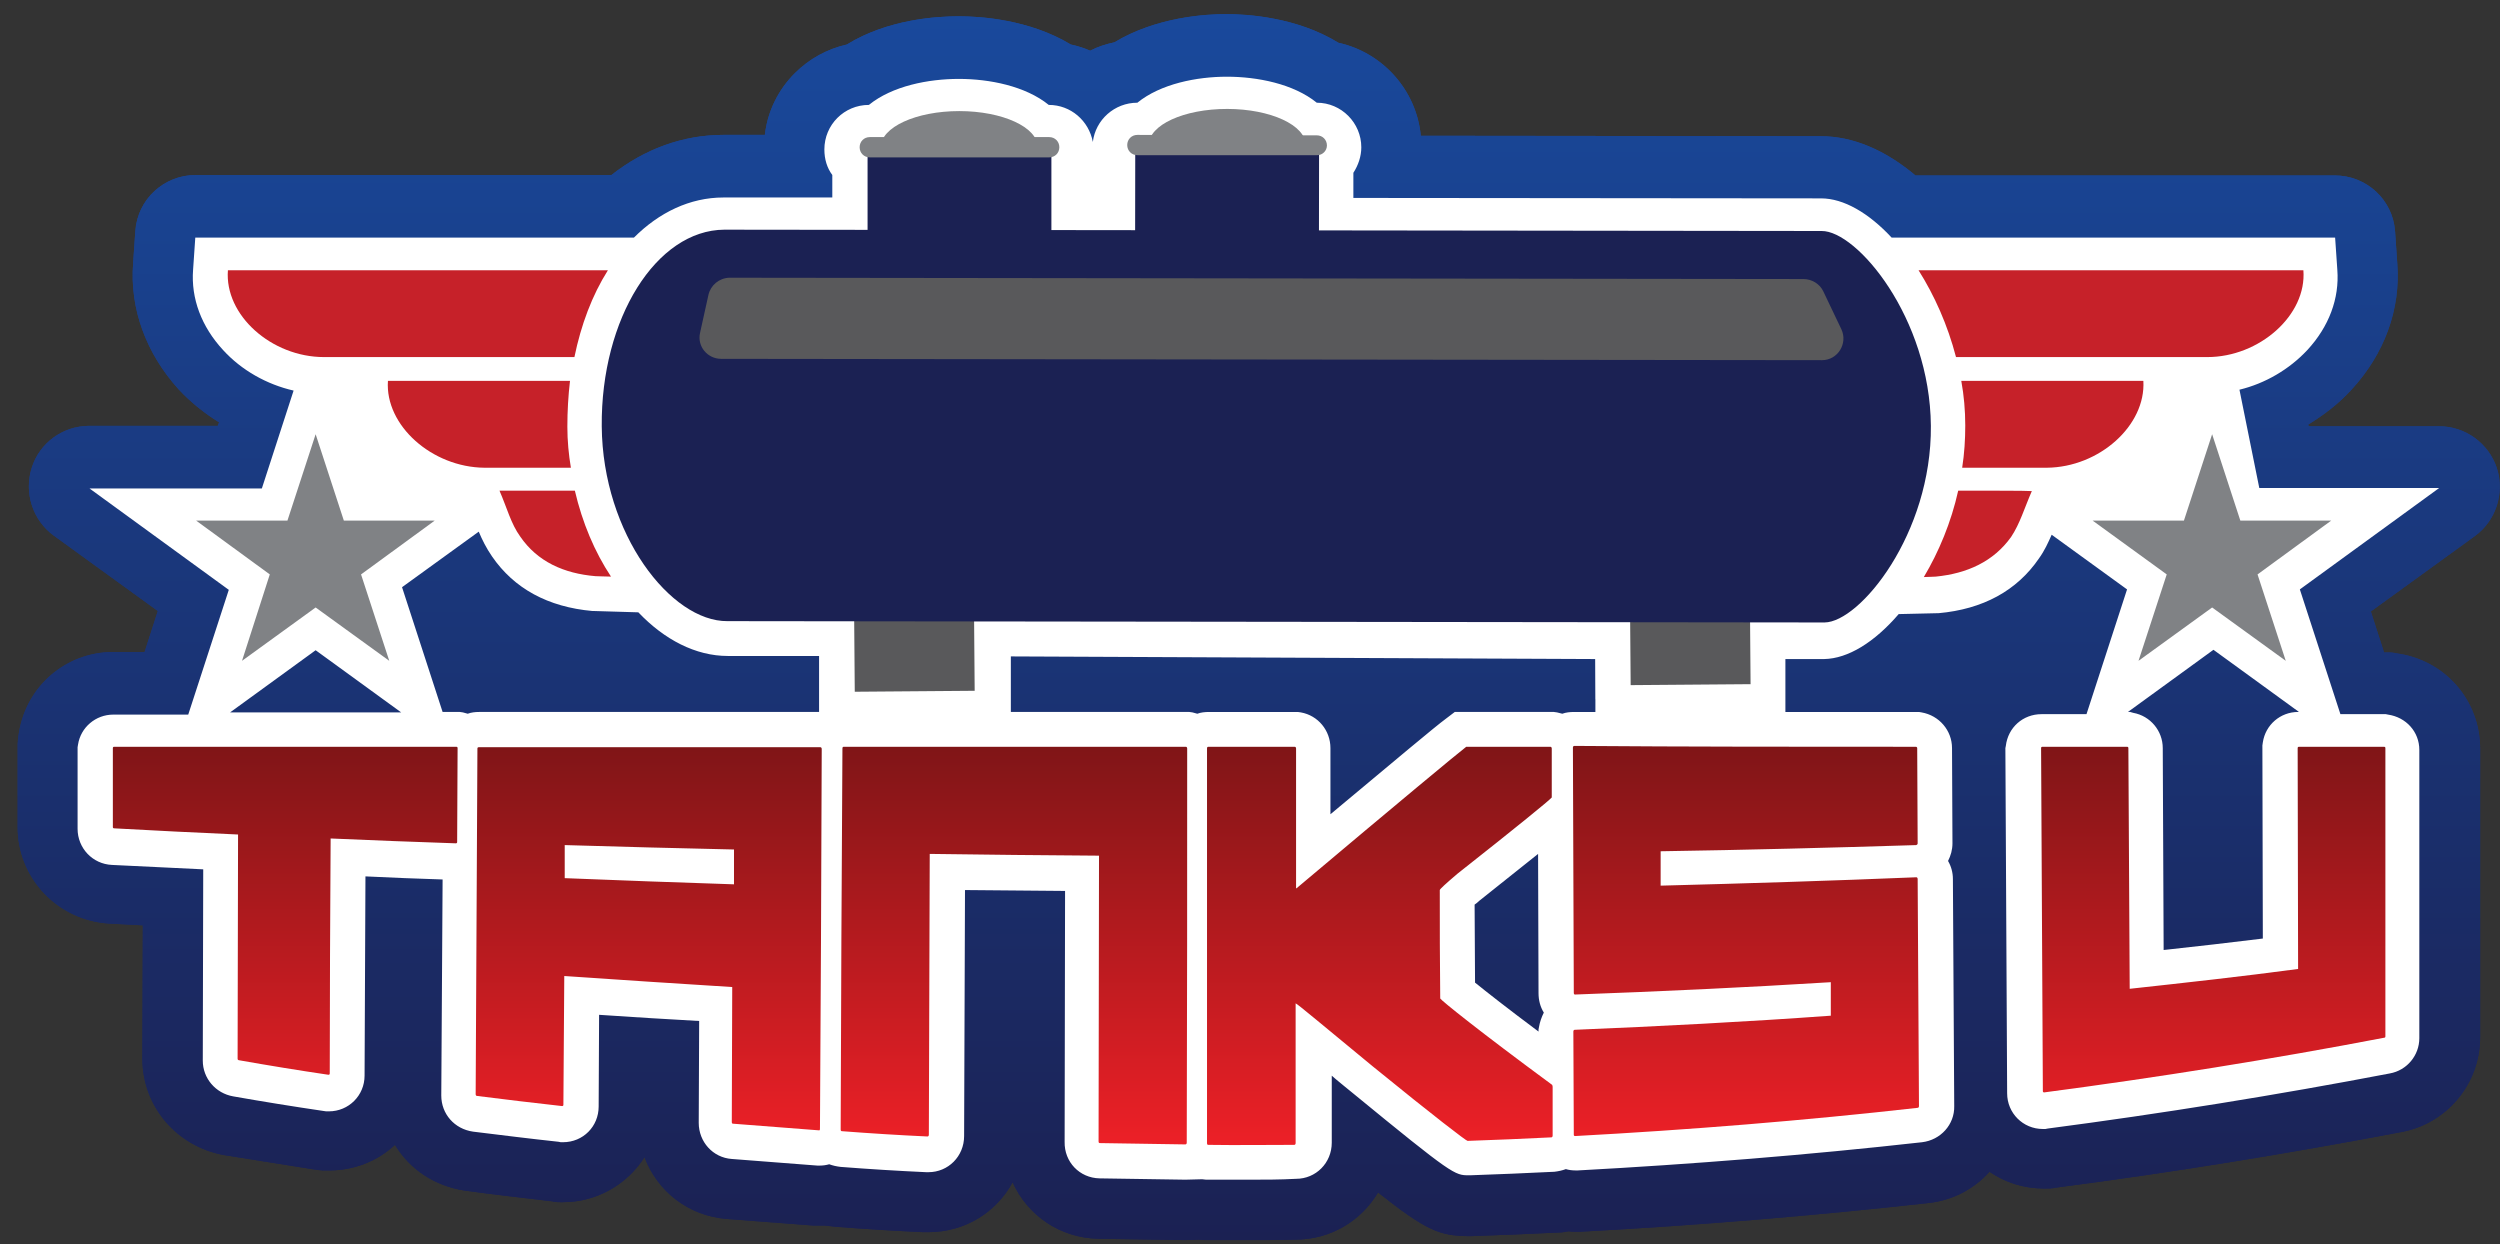 <?xml version="1.0" encoding="utf-8"?>
<!-- Generator: Adobe Illustrator 25.4.1, SVG Export Plug-In . SVG Version: 6.00 Build 0)  -->
<svg version="1.1" id="Layer_1" xmlns="http://www.w3.org/2000/svg" xmlns:xlink="http://www.w3.org/1999/xlink" x="0px" y="0px"
	 viewBox="0 0 567.1 282.3" style="enable-background:new 0 0 567.1 282.3;" xml:space="preserve">
<rect x="0" y="0" width="567.1" height="282.3" fill="#333333" stroke="none"/>
<style type="text/css">
	.st0{fill:url(#SVGID_1_);}
	.st1{fill:#FFFFFF;}
	.st2{fill:#C62129;}
	.st3{fill:#59595B;}
	.st4{fill:#808285;}
	.st5{fill:#1B2153;}
	.st6{fill:url(#SVGID_00000062881515198579468940000012301481510155727039_);}
	.st7{fill:url(#SVGID_00000181085197204187445330000006881370059995998884_);}
	.st8{fill:url(#SVGID_00000114771675023825259280000015700380661434254730_);}
</style>
<g>
	<g>
		<linearGradient id="SVGID_1_" gradientUnits="userSpaceOnUse" x1="285.549" y1="3.147" x2="285.549" y2="281.33">
			<stop  offset="0" style="stop-color:#19499C"/>
			<stop  offset="1" style="stop-color:#1B2153"/>
		</linearGradient>
		<path class="st0" d="M283.3,281.3c-3.1,0-6.1,0-9.2,0c-0.7,0-1.4,0-2.1-0.1c0,0-3.2,0.1-3.2,0.1c-6.6-0.1-13.1-0.2-19.7-0.3
			c-8.7-0.2-16-5.3-19.4-12.8c-3.7,6.8-10.8,11.3-19.1,11.3c-0.1,0-1.1,0-1.2,0c-6.5-0.3-13.1-0.7-19.6-1.2
			c-0.9-0.1-1.8-0.2-2.7-0.3c-0.4,0-0.7,0-1.1,0h-0.3c-0.3,0-0.6,0-0.9,0l-0.3,0c-6.6-0.5-13.1-1-19.7-1.5
			c-8.7-0.7-15.7-6.3-18.6-14c-3.9,6.1-10.7,10.2-18.5,10.2h-0.5c-0.5,0-1,0-1.5-0.1l-0.5-0.1c-6.6-0.8-13.1-1.5-19.6-2.4
			c-7-1-12.7-4.9-16-10.4c-3.9,3.6-9.1,5.8-14.9,5.8h-0.6c-0.7,0-1.3,0-2-0.1l-0.7-0.1c-6.9-1.1-13.8-2.2-20.7-3.3
			C40,260,32.3,250.9,32.3,240.2l0.1-30.3c-2.5-0.1-5.1-0.3-7.6-0.4C13,208.8,3.9,199.1,4,187.4v-18.4c0-0.7,0.1-1.5,0.2-2.2
			l0.1-0.6C6,155.6,15,147.9,25.7,147.9h7.1l3-9.3l-23.6-17.1c-4.8-3.5-6.8-9.7-5-15.4c1.8-5.7,7.1-9.5,13.1-9.5h29.1l0.3-0.8
			c-3.4-2.1-6.5-4.6-9.2-7.5C33.1,80.1,29.4,70,30.2,59.7l0.5-7.3c0.5-7.2,6.5-12.7,13.7-12.7l94.3,0c7.5-5.9,16.2-9.1,25.4-9.1
			l9.4,0c0.6-5.3,3-10.2,6.8-14c3.3-3.3,7.4-5.5,11.8-6.5c9.4-5.8,20.6-6.4,25.4-6.4c4.8,0,16,0.7,25.4,6.4c1.5,0.3,3,0.8,4.4,1.4
			c1.7-0.9,3.6-1.5,5.5-1.9c9.4-5.7,20.6-6.4,25.3-6.4c4.8,0,16.1,0.7,25.5,6.5c10,2.2,17.7,10.7,18.7,21.1l90.7,0.1
			c7.3,0,14.6,3.1,21.5,8.9l95.1,0c7.2,0,13.2,5.5,13.7,12.7l0.5,7.3c0.8,10.3-2.9,20.5-10.4,28.6c-2.8,3.1-6.2,5.7-9.8,7.9l0.1,0.4
			h29.6c5.9,0,11.2,3.8,13.1,9.5c1.8,5.7-0.2,11.9-5,15.4l-23.6,17.1l3,9.3h0.4c0.6,0,1.3,0,1.9,0.1l0.5,0.1c11,1.5,19,10.6,19,21.7
			v65.4c0,10.5-7.5,19.6-17.9,21.5c-25.8,4.9-52.2,9.2-78.3,12.6l-0.5,0.1c-0.6,0.1-1.1,0.1-1.7,0.1l-0.6,0c-4.6,0-8.8-1.4-12.3-3.8
			c-3.5,3.9-8.3,6.5-13.9,7.1c-26.1,2.9-52.7,5.1-78.9,6.5c-0.1,0-1.1,0-1.2,0c-0.5,0-1,0-1.5-0.1c-0.9,0.2-1.8,0.3-2.7,0.3
			c-6.4,0.3-12.9,0.6-19.3,0.8c-0.1,0-0.9,0-0.9,0c-6.3-0.1-9.3-1.2-20.3-9.9c-3.8,6.4-10.7,10.7-18.8,10.7
			C290.3,281.3,286.8,281.3,283.3,281.3z"/>
	</g>
	<path class="st1" d="M283.3,267.6c-3,0-6.1,0-9.1,0c-0.5,0-1,0-1.5-0.1l-3.8,0.1c-6.5-0.1-13-0.2-19.5-0.3c-4.5-0.1-8-3.7-7.9-8.3
		l0.1-56.9c-7.6-0.1-15.1-0.1-22.7-0.2l-0.2,55.8c0,4.6-3.6,8.2-8.1,8.2l-0.5,0c-6.5-0.3-13-0.7-19.4-1.2c-0.9-0.1-1.8-0.3-2.6-0.6
		c-0.7,0.2-1.4,0.3-2.1,0.3h-0.3l-0.3,0c-6.5-0.5-13-1-19.4-1.5c-4.3-0.3-7.5-3.9-7.5-8.2l0.1-23.1c-7.5-0.4-15.1-0.9-22.7-1.4
		l-0.1,20.8c0,4.5-3.5,8.1-8.1,8.1h-0.5l-0.5-0.1c-6.5-0.7-12.9-1.5-19.4-2.3c-4.2-0.6-7.2-4-7.2-8.2l0.3-49
		c-5.8-0.2-11.7-0.4-17.5-0.7l-0.2,45.2c0,4.5-3.6,8.1-8.1,8.1h-0.6l-0.7-0.1c-6.8-1-13.6-2.1-20.4-3.3c-4-0.7-6.9-4.1-6.9-8.1
		l0.1-43.4c-6.9-0.3-13.8-0.7-20.7-1c-4.4-0.2-7.8-3.8-7.8-8.2v-18.5l0.1-0.6c0.6-3.9,4-6.8,8-6.8h17l9.2-28.3l-31.6-23h39.1
		l7.2-22.2c-6.1-1.4-11.8-4.6-16-9.2c-4.9-5.3-7.3-11.7-6.8-18.2l0.5-7.3l99.5,0c5.7-5.7,12.7-9.1,20.3-9.1l24.7,0l0-5.1
		c-1.2-1.6-1.8-3.6-1.8-5.8c0-5.6,4.5-10.1,10.1-10.1c5.3-4.3,13.5-5.9,20.4-5.9c6.9,0,15.1,1.6,20.4,5.9c5,0,9.1,3.6,10,8.4
		c0.6-5,4.9-8.9,10.1-8.9h0c5.3-4.3,13.5-5.9,20.3-5.9c6.9,0,15.1,1.6,20.4,5.9c5.6,0,10.1,4.6,10.1,10.1c0,2.1-0.7,4.1-1.8,5.8
		l0,5.7l106.1,0.1c5.1,0,10.8,3.3,16,8.9l100.6,0l0.5,7.3c0.5,6.5-1.9,12.9-6.8,18.2c-4.1,4.4-9.6,7.6-15.4,9l4.5,22.3h40.8
		l-31.6,23l9.2,28.3h10.3l0.5,0.1c4.1,0.6,7.1,3.9,7.1,8v65.4c0,3.9-2.8,7.3-6.7,8c-25.6,4.9-51.7,9.1-77.6,12.5l-0.5,0.1l-0.6,0
		c-4.5,0-8.1-3.6-8.1-8.1l-0.4-78.3l0.1-0.5c0.5-4.2,3.9-7.2,8.1-7.2h10.2l9.2-28.3l-17.1-12.4c-0.8,1.8-1.6,3.6-2.9,5.4
		c-5,7.3-12.7,11.5-22.8,12.4l-0.3,0l-8.7,0.2c-5.5,6.4-11.5,10.1-16.9,10.2l-9,0l0,9l-42.8,0.1l-0.1-9.1L229,148.9l0.1,9.3h-43
		l0-9.4l-21,0c-7.3,0-14.4-3.7-20.3-9.9l-10.1-0.3l-0.3,0c-10.1-0.9-17.8-5.1-22.8-12.4c-1.3-1.9-2.2-3.7-3-5.6l-17.4,12.6l9.2,28.3
		h3.9l0.7,0.1c0.4,0.1,0.8,0.2,1.1,0.3c0.8-0.3,1.7-0.4,2.6-0.4h78.2l0.7,0.1c0.4,0.1,0.8,0.2,1.2,0.3c0.8-0.3,1.7-0.4,2.7-0.4h78.3
		l0.7,0.1c0.4,0.1,0.8,0.2,1.1,0.3c0.8-0.3,1.7-0.4,2.7-0.4h20.1l0.7,0.1c3.9,0.7,6.7,4.1,6.7,8.1l0,15c14.5-12.1,23.9-20,26.1-21.6
		l2.1-1.6l22.5,0l0.7,0.1c0.4,0.1,0.8,0.2,1.2,0.3c0.8-0.3,1.7-0.4,2.7-0.4h78.2l0.6,0.1c4,0.7,6.9,4.1,6.9,8.1l0.1,21.6
		c0,1.5-0.4,2.8-1,4c0.7,1.2,1.1,2.6,1.1,4.1l0.3,51.5c0.1,4.2-3.1,7.7-7.3,8.2c-25.9,2.9-52.2,5-78.1,6.4l-0.5,0
		c-0.8,0-1.5-0.1-2.2-0.3c-0.8,0.3-1.7,0.5-2.6,0.6c-6.4,0.3-12.8,0.6-19.1,0.8l-0.3,0c-3.2,0-3.6,0-26.4-18.7c0,0-4.2-3.4-4.7-3.9
		l0,15.2c0,4.6-3.6,8.2-8.1,8.2C290.3,267.6,286.8,267.6,283.3,267.6z M334.6,222.9c2.6,2.1,7.3,5.8,14.4,11.1l0-0.5l0.1-0.5
		c0.2-1.2,0.6-2.3,1.1-3.3c-0.8-1.3-1.2-2.8-1.2-4.4l-0.1-31.6c-3.1,2.5-7.4,5.9-13.3,10.6c-0.4,0.4-0.8,0.7-1.1,0.9L334.6,222.9z
		 M483.9,161.7c3.9,0.7,6.7,4.1,6.7,8l0.2,45.8c7.5-0.8,15.1-1.7,22.5-2.6l-0.1-43.8l0.1-0.7c0.6-4,4-6.9,8-6.9h0.2l-19.4-14.1
		l-19.4,14.1h0.5L483.9,161.7z M91,161.6l-19.4-14.1l-19.4,14.1H91z M490.1,110.3l7-21.4c-1,0-2,0-3.1,0c-0.4,5.4-2.8,10.7-6.9,15.1
		c-2.4,2.6-5.2,4.7-8.3,6.3H490.1z M95.4,110.3c-3.1-1.6-5.9-3.8-8.3-6.3c-4.1-4.4-6.5-9.7-6.9-15.1c-1.2,0-2.4,0-3.5,0l7,21.4H95.4
		z M249.7,44.4l0-5.7c-0.8-1.2-1.4-2.5-1.6-4c-0.2,1.7-0.8,3.2-1.7,4.5l0,5.2L249.7,44.4z"/>
	<rect x="361.9" y="148.8" class="st1" width="43.1" height="17.1"/>
	<rect x="185.8" y="148.8" class="st1" width="43.5" height="17.1"/>
	<polygon class="st1" points="501.8,85 491.5,86.4 487.9,96.3 480.6,106.1 472.5,111.3 472.5,114.5 492,114.5 	"/>
	<polygon class="st1" points="74.7,86.4 81.3,111.3 98.6,112.4 99.5,108.2 87.1,95.5 83.2,86.4 	"/>
	<rect x="244.2" y="34.5" class="st1" width="7.5" height="12.6"/>
	<path class="st2" d="M137.9,61.3c-26.9,0-61.5,0-82.3,0c-1.3,0-2.6,0-3.9,0C50.9,71.5,61.6,81,73.5,81c13.2,0,37.7,0,56.8,0
		C131.8,73.7,134.3,67,137.9,61.3z"/>
	<path class="st2" d="M522.5,61.3c-1.3,0-2.6,0-3.9,0c-21,0-56.4,0-83.4,0c3.6,5.7,6.6,12.4,8.5,19.7c19.1,0,43.7,0,57,0
		C512.5,81,523.3,71.5,522.5,61.3z"/>
	<path class="st2" d="M444.9,86.4c0.6,3.3,0.9,6.7,0.9,10.1c0,3.2-0.2,6.4-0.7,9.6c7.5,0,15.8,0,19.2,0c11.9-0.1,22.5-9.6,21.9-19.7
		C477.8,86.4,459.5,86.4,444.9,86.4z"/>
	<path class="st2" d="M444.2,111.3c-1.6,7.2-4.4,13.9-7.8,19.6c1.1,0,2-0.1,2.7-0.1c7.1-0.7,13.1-3.4,17.1-9c2-3,3-6.5,4.7-10.4
		C459.3,111.3,452.4,111.3,444.2,111.3z"/>
	<path class="st2" d="M128.7,96.8c0-3.5,0.2-7,0.6-10.4c-14.6,0-33,0-41.3,0c-0.7,10.1,10,19.6,21.9,19.7c3.4,0,12,0,19.6,0
		C129,103.1,128.7,100,128.7,96.8z"/>
	<path class="st2" d="M130.4,111.3c-8.4,0-15.5,0-17.1,0c1.7,3.9,2.6,7.5,4.7,10.4c3.9,5.7,9.9,8.4,17.1,9c0.9,0,2.1,0.1,3.5,0.1
		C134.9,125.2,132.1,118.6,130.4,111.3z"/>
	
		<rect x="193.8" y="135.1" transform="matrix(1 -8.055487e-03 8.055487e-03 1 -1.169 1.676)" class="st3" width="27.2" height="21.7"/>
	
		<rect x="369.8" y="133.6" transform="matrix(1 -8.055487e-03 8.055487e-03 1 -1.151 3.094)" class="st3" width="27.2" height="21.7"/>
	<g>
		<g>
			<ellipse class="st4" cx="217.6" cy="33.4" rx="17.8" ry="8.2"/>
		</g>
		<g>
			<rect x="196.8" y="32.3" class="st5" width="41.7" height="30.5"/>
		</g>
		<g>
			<path class="st4" d="M238,35.7l-40.7,0c-1.3,0-2.3-1-2.3-2.3l0,0c0-1.3,1-2.3,2.3-2.3l40.7,0c1.3,0,2.3,1,2.3,2.3l0,0
				C240.3,34.7,239.3,35.7,238,35.7z"/>
		</g>
	</g>
	<g>
		<g>
			
				<ellipse transform="matrix(1.449867e-03 -1 1 1.449867e-03 245.083 311.262)" class="st4" cx="278.4" cy="32.9" rx="8.2" ry="17.8"/>
		</g>
		<g>
			
				<rect x="257.5" y="31.8" transform="matrix(1 1.449867e-03 -1.449867e-03 1 6.856918e-02 -0.404)" class="st5" width="41.7" height="30.5"/>
		</g>
		<g>
			<path class="st4" d="M298.8,35.2L258,35.2c-1.3,0-2.3-1-2.3-2.3l0,0c0-1.3,1-2.3,2.3-2.3l40.7,0.1c1.3,0,2.3,1,2.3,2.3l0,0
				C301,34.2,300,35.2,298.8,35.2z"/>
		</g>
	</g>
	<polygon class="st4" points="501.8,98.5 508.2,118.1 528.8,118.1 512.1,130.3 518.5,149.9 501.8,137.8 485.1,149.9 491.5,130.3 
		474.7,118.1 495.4,118.1 	"/>
	<polygon class="st4" points="71.6,98.5 78,118.1 98.6,118.1 81.9,130.3 88.3,149.9 71.6,137.8 54.9,149.9 61.2,130.3 44.5,118.1 
		65.2,118.1 	"/>
	
		<linearGradient id="SVGID_00000173147620616824085660000014485729068597070497_" gradientUnits="userSpaceOnUse" x1="283.314" y1="259.753" x2="283.314" y2="169.43">
		<stop  offset="0" style="stop-color:#ED2027"/>
		<stop  offset="1" style="stop-color:#801517"/>
	</linearGradient>
	<path style="fill:url(#SVGID_00000173147620616824085660000014485729068597070497_);" d="M54,189.3c-9.4-0.4-18.8-0.9-28.1-1.4
		c-0.2,0-0.3-0.1-0.3-0.3c0-6,0-11.9,0-17.9c0-0.2,0.1-0.3,0.3-0.3c25.9,0,51.7,0,77.6,0c0.2,0,0.3,0.1,0.3,0.3
		c0,7.1-0.1,14.2-0.1,21.3c0,0.2-0.1,0.3-0.3,0.3c-9.5-0.3-18.9-0.7-28.4-1.1c-0.1,17.8-0.2,35.5-0.2,53.3c0,0.2-0.1,0.3-0.3,0.3
		c-6.8-1-13.5-2.1-20.3-3.3c-0.2,0-0.3-0.2-0.3-0.3C53.9,223.2,54,206.3,54,189.3z M128,221.4c-0.1,9.7-0.1,19.5-0.2,29.2
		c0,0.2-0.1,0.3-0.3,0.3c-6.4-0.7-12.9-1.5-19.3-2.3c-0.2,0-0.3-0.2-0.3-0.4c0.1-26.1,0.3-52.3,0.4-78.4c0-0.2,0.1-0.3,0.3-0.3
		c25.8,0,51.7,0,77.5,0c0.2,0,0.3,0.2,0.3,0.4c-0.1,28.7-0.2,57.4-0.4,86.2c0,0.2-0.1,0.4-0.3,0.3c-6.5-0.5-12.9-1-19.4-1.5
		c-0.2,0-0.3-0.1-0.3-0.4c0-10.2,0.1-20.4,0.1-30.6C153.6,223.1,140.8,222.3,128,221.4z M128.1,199.2c12.8,0.5,25.6,1,38.4,1.4
		c0-2.6,0-5.2,0-7.9c-12.8-0.3-25.6-0.6-38.4-1C128.1,194.2,128.1,196.7,128.1,199.2z M269,169.4c0.2,0,0.3,0.2,0.3,0.4
		c0,29.8,0,59.6-0.1,89.4c0,0.2-0.1,0.4-0.3,0.4c-6.5-0.1-12.9-0.2-19.4-0.3c-0.2,0-0.3-0.1-0.3-0.4c0-21.6,0.1-43.2,0.1-64.8
		c-12.8-0.1-25.6-0.2-38.4-0.4c-0.1,21.2-0.1,42.5-0.2,63.7c0,0.2-0.1,0.4-0.3,0.4c-6.5-0.3-12.9-0.7-19.4-1.2
		c-0.2,0-0.3-0.1-0.3-0.4c0.1-28.8,0.2-57.6,0.4-86.4c0-0.3,0.1-0.4,0.3-0.4C217.3,169.4,243.2,169.4,269,169.4z M293.7,169.4
		c0.2,0,0.3,0.2,0.3,0.4c0,10.6,0,21.2,0,31.7c0,0,0.1,0,0.1,0c23.4-19.7,36.3-30.4,38.5-32.1c6.4,0,12.8,0,19.1,0
		c0.2,0,0.3,0.2,0.3,0.4c0,3.7,0,7.4,0,11.1c-0.6,0.7-7.7,6.5-21.4,17.3c-2.7,2.3-4,3.5-4,3.7c0,8.2,0,16.4,0.1,24.6
		c0.3,0.5,8.7,7.3,25.4,19.6c0,0.1,0.1,0.2,0.1,0.4c0,3.7,0,7.4,0,11.1c0,0.2-0.1,0.4-0.3,0.4c-6.3,0.3-12.7,0.6-19,0.8
		c-0.3,0-7.5-5.5-21.5-16.9c-11.3-9.3-17.1-14.2-17.5-14.3c0,10.6,0,21.2,0,31.7c0,0.2-0.1,0.4-0.3,0.4c-6.5,0-13,0.1-19.5,0
		c-0.2,0-0.3-0.1-0.3-0.4c0-29.8,0-59.7,0-89.5c0-0.3,0.1-0.4,0.3-0.4C280.7,169.4,287.2,169.4,293.7,169.4z M434.6,169.4
		c0.2,0,0.3,0.2,0.3,0.3c0,7.2,0.1,14.4,0.1,21.6c0,0.2-0.1,0.3-0.3,0.4c-19.3,0.6-38.6,1.1-58,1.4c0,2.6,0,5.2,0,7.8
		c19.3-0.5,38.7-1.1,58-1.9c0.2,0,0.3,0.2,0.3,0.4c0.1,17.2,0.2,34.3,0.3,51.5c0,0.2-0.1,0.4-0.3,0.4c-25.8,2.9-51.8,5-77.7,6.4
		c-0.2,0-0.3-0.1-0.3-0.3c0-7.8-0.1-15.6-0.1-23.4c0-0.2,0.1-0.4,0.3-0.4c19.4-0.8,38.7-1.8,58.1-3.2c0-2.5,0-5,0-7.6
		c-19.3,1.2-38.7,2.1-58,2.8c-0.2,0-0.3-0.1-0.3-0.4c-0.1-18.5-0.1-37-0.2-55.6c0-0.2,0.1-0.4,0.3-0.4
		C382.9,169.4,408.7,169.4,434.6,169.4z M482.5,169.4c0.2,0,0.3,0.1,0.3,0.3c0.1,18.2,0.2,36.4,0.3,54.6c12.8-1.4,25.5-2.8,38.2-4.5
		c0-16.7-0.1-33.4-0.1-50.1c0-0.2,0.1-0.3,0.3-0.3c6.4,0,12.9,0,19.3,0c0.2,0,0.3,0.1,0.3,0.3c0,21.8,0,43.6,0,65.4
		c0,0.2-0.1,0.3-0.3,0.3c-25.6,4.9-51.3,9-77.1,12.4c-0.2,0-0.3-0.1-0.3-0.3c-0.1-25.9-0.3-51.9-0.4-77.8c0-0.2,0.1-0.3,0.3-0.3
		C469.6,169.4,476.1,169.4,482.5,169.4z"/>
	<g>
		<path class="st5" d="M413.2,52.4l-248.9-0.3c-15.4,0.1-28,20.1-27.8,44.6c0.2,24.5,15.7,44.3,28.5,44.2l248.9,0.3
			c8-0.1,24.3-20.1,24.1-44.6C437.8,72.1,421.2,52.3,413.2,52.4z"/>
	</g>
	<g>
		<path class="st3" d="M160.7,66.9l-1.9,8.6c-0.7,3.1,1.7,5.9,4.8,5.9l249.7,0.3c3.6,0,5.9-3.8,4.4-7l-4.1-8.6
			c-0.8-1.7-2.6-2.8-4.5-2.8l-243.7-0.3C163.1,63.1,161.2,64.7,160.7,66.9z"/>
	</g>
	<g>
		
			<linearGradient id="SVGID_00000162339599516538290170000000356454977091540883_" gradientUnits="userSpaceOnUse" x1="285.549" y1="3.147" x2="285.549" y2="281.33">
			<stop  offset="0" style="stop-color:#19499C"/>
			<stop  offset="1" style="stop-color:#1B2153"/>
		</linearGradient>
		<path style="fill:url(#SVGID_00000162339599516538290170000000356454977091540883_);" d="M283.3,281.3c-3.1,0-6.1,0-9.2,0
			c-0.7,0-1.4,0-2.1-0.1c0,0-3.2,0.1-3.2,0.1c-6.6-0.1-13.1-0.2-19.7-0.3c-8.7-0.2-16-5.3-19.4-12.8c-3.7,6.8-10.8,11.3-19.1,11.3
			c-0.1,0-1.1,0-1.2,0c-6.5-0.3-13.1-0.7-19.6-1.2c-0.9-0.1-1.8-0.2-2.7-0.3c-0.4,0-0.7,0-1.1,0h-0.3c-0.3,0-0.6,0-0.9,0l-0.3,0
			c-6.6-0.5-13.1-1-19.7-1.5c-8.7-0.7-15.7-6.3-18.6-14c-3.9,6.1-10.7,10.2-18.5,10.2h-0.5c-0.5,0-1,0-1.5-0.1l-0.5-0.1
			c-6.6-0.8-13.1-1.5-19.6-2.4c-7-1-12.7-4.9-16-10.4c-3.9,3.6-9.1,5.8-14.9,5.8h-0.6c-0.7,0-1.3,0-2-0.1l-0.7-0.1
			c-6.9-1.1-13.8-2.2-20.7-3.3C40,260,32.3,250.9,32.3,240.2l0.1-30.3c-2.5-0.1-5.1-0.3-7.6-0.4C13,208.8,3.9,199.1,4,187.4v-18.4
			c0-0.7,0.1-1.5,0.2-2.2l0.1-0.6C6,155.6,15,147.9,25.7,147.9h7.1l3-9.3l-23.6-17.1c-4.8-3.5-6.8-9.7-5-15.4
			c1.8-5.7,7.1-9.5,13.1-9.5h29.1l0.3-0.8c-3.4-2.1-6.5-4.6-9.2-7.5C33.1,80.1,29.4,70,30.2,59.7l0.5-7.3
			c0.5-7.2,6.5-12.7,13.7-12.7l94.3,0c7.5-5.9,16.2-9.1,25.4-9.1l9.4,0c0.6-5.3,3-10.2,6.8-14c3.3-3.3,7.4-5.5,11.8-6.5
			c9.4-5.8,20.6-6.4,25.4-6.4c4.8,0,16,0.7,25.4,6.4c1.5,0.3,3,0.8,4.4,1.4c1.7-0.9,3.6-1.5,5.5-1.9c9.4-5.7,20.6-6.4,25.3-6.4
			c4.8,0,16.1,0.7,25.5,6.5c10,2.2,17.7,10.7,18.7,21.1l90.7,0.1c7.3,0,14.6,3.1,21.5,8.9l95.1,0c7.2,0,13.2,5.5,13.7,12.7l0.5,7.3
			c0.8,10.3-2.9,20.5-10.4,28.6c-2.8,3.1-6.2,5.7-9.8,7.9l0.1,0.4h29.6c5.9,0,11.2,3.8,13.1,9.5c1.8,5.7-0.2,11.9-5,15.4l-23.6,17.1
			l3,9.3h0.4c0.6,0,1.3,0,1.9,0.1l0.5,0.1c11,1.5,19,10.6,19,21.7v65.4c0,10.5-7.5,19.6-17.9,21.5c-25.8,4.9-52.2,9.2-78.3,12.6
			l-0.5,0.1c-0.6,0.1-1.1,0.1-1.7,0.1l-0.6,0c-4.6,0-8.8-1.4-12.3-3.8c-3.5,3.9-8.3,6.5-13.9,7.1c-26.1,2.9-52.7,5.1-78.9,6.5
			c-0.1,0-1.1,0-1.2,0c-0.5,0-1,0-1.5-0.1c-0.9,0.2-1.8,0.3-2.7,0.3c-6.4,0.3-12.9,0.6-19.3,0.8c-0.1,0-0.9,0-0.9,0
			c-6.3-0.1-9.3-1.2-20.3-9.9c-3.8,6.4-10.7,10.7-18.8,10.7C290.3,281.3,286.8,281.3,283.3,281.3z"/>
	</g>
	<path class="st1" d="M283.3,267.6c-3,0-6.1,0-9.1,0c-0.5,0-1,0-1.5-0.1l-3.8,0.1c-6.5-0.1-13-0.2-19.5-0.3c-4.5-0.1-8-3.7-7.9-8.3
		l0.1-56.9c-7.6-0.1-15.1-0.1-22.7-0.2l-0.2,55.8c0,4.6-3.6,8.2-8.1,8.2l-0.5,0c-6.5-0.3-13-0.7-19.4-1.2c-0.9-0.1-1.8-0.3-2.6-0.6
		c-0.7,0.2-1.4,0.3-2.1,0.3h-0.3l-0.3,0c-6.5-0.5-13-1-19.4-1.5c-4.3-0.3-7.5-3.9-7.5-8.2l0.1-23.1c-7.5-0.4-15.1-0.9-22.7-1.4
		l-0.1,20.8c0,4.5-3.5,8.1-8.1,8.1h-0.5l-0.5-0.1c-6.5-0.7-12.9-1.5-19.4-2.3c-4.2-0.6-7.2-4-7.2-8.2l0.3-49
		c-5.8-0.2-11.7-0.4-17.5-0.7l-0.2,45.2c0,4.5-3.6,8.1-8.1,8.1h-0.6l-0.7-0.1c-6.8-1-13.6-2.1-20.4-3.3c-4-0.7-6.9-4.1-6.9-8.1
		l0.1-43.4c-6.9-0.3-13.8-0.7-20.7-1c-4.4-0.2-7.8-3.8-7.8-8.2v-18.5l0.1-0.6c0.6-3.9,4-6.8,8-6.8h17l9.2-28.3l-31.6-23h39.1
		l7.2-22.2c-6.1-1.4-11.8-4.6-16-9.2c-4.9-5.3-7.3-11.7-6.8-18.2l0.5-7.3l99.5,0c5.7-5.7,12.7-9.1,20.3-9.1l24.7,0l0-5.1
		c-1.2-1.6-1.8-3.6-1.8-5.8c0-5.6,4.5-10.1,10.1-10.1c5.3-4.3,13.5-5.9,20.4-5.9c6.9,0,15.1,1.6,20.4,5.9c5,0,9.1,3.6,10,8.4
		c0.6-5,4.9-8.9,10.1-8.9h0c5.3-4.3,13.5-5.9,20.3-5.9c6.9,0,15.1,1.6,20.4,5.9c5.6,0,10.1,4.6,10.1,10.1c0,2.1-0.7,4.1-1.8,5.8
		l0,5.7l106.1,0.1c5.1,0,10.8,3.3,16,8.9l100.6,0l0.5,7.3c0.5,6.5-1.9,12.9-6.8,18.2c-4.1,4.4-9.6,7.6-15.4,9l4.5,22.3h40.8
		l-31.6,23l9.2,28.3h10.3l0.5,0.1c4.1,0.6,7.1,3.9,7.1,8v65.4c0,3.9-2.8,7.3-6.7,8c-25.6,4.9-51.7,9.1-77.6,12.5l-0.5,0.1l-0.6,0
		c-4.5,0-8.1-3.6-8.1-8.1l-0.4-78.3l0.1-0.5c0.5-4.2,3.9-7.2,8.1-7.2h10.2l9.2-28.3l-17.1-12.4c-0.8,1.8-1.6,3.6-2.9,5.4
		c-5,7.3-12.7,11.5-22.8,12.4l-0.3,0l-8.7,0.2c-5.5,6.4-11.5,10.1-16.9,10.2l-9,0l0,9l-42.8,0.1l-0.1-9.1L229,148.9l0.1,9.3h-43
		l0-9.4l-21,0c-7.3,0-14.4-3.7-20.3-9.9l-10.1-0.3l-0.3,0c-10.1-0.9-17.8-5.1-22.8-12.4c-1.3-1.9-2.2-3.7-3-5.6l-17.4,12.6l9.2,28.3
		h3.9l0.7,0.1c0.4,0.1,0.8,0.2,1.1,0.3c0.8-0.3,1.7-0.4,2.6-0.4h78.2l0.7,0.1c0.4,0.1,0.8,0.2,1.2,0.3c0.8-0.3,1.7-0.4,2.7-0.4h78.3
		l0.7,0.1c0.4,0.1,0.8,0.2,1.1,0.3c0.8-0.3,1.7-0.4,2.7-0.4h20.1l0.7,0.1c3.9,0.7,6.7,4.1,6.7,8.1l0,15c14.5-12.1,23.9-20,26.1-21.6
		l2.1-1.6l22.5,0l0.7,0.1c0.4,0.1,0.8,0.2,1.2,0.3c0.8-0.3,1.7-0.4,2.7-0.4h78.2l0.6,0.1c4,0.7,6.9,4.1,6.9,8.1l0.1,21.6
		c0,1.5-0.4,2.8-1,4c0.7,1.2,1.1,2.6,1.1,4.1l0.3,51.5c0.1,4.2-3.1,7.7-7.3,8.2c-25.9,2.9-52.2,5-78.1,6.4l-0.5,0
		c-0.8,0-1.5-0.1-2.2-0.3c-0.8,0.3-1.7,0.5-2.6,0.6c-6.4,0.3-12.8,0.6-19.1,0.8l-0.3,0c-3.2,0-3.6,0-26.4-18.7c0,0-4.2-3.4-4.7-3.9
		l0,15.2c0,4.6-3.6,8.2-8.1,8.2C290.3,267.6,286.8,267.6,283.3,267.6z M334.6,222.9c2.6,2.1,7.3,5.8,14.4,11.1l0-0.5l0.1-0.5
		c0.2-1.2,0.6-2.3,1.1-3.3c-0.8-1.3-1.2-2.8-1.2-4.4l-0.1-31.6c-3.1,2.5-7.4,5.9-13.3,10.6c-0.4,0.4-0.8,0.7-1.1,0.9L334.6,222.9z
		 M483.9,161.7c3.9,0.7,6.7,4.1,6.7,8l0.2,45.8c7.5-0.8,15.1-1.7,22.5-2.6l-0.1-43.8l0.1-0.7c0.6-4,4-6.9,8-6.9h0.2l-19.4-14.1
		l-19.4,14.1h0.5L483.9,161.7z M91,161.6l-19.4-14.1l-19.4,14.1H91z M490.1,110.3l7-21.4c-1,0-2,0-3.1,0c-0.4,5.4-2.8,10.7-6.9,15.1
		c-2.4,2.6-5.2,4.7-8.3,6.3H490.1z M95.4,110.3c-3.1-1.6-5.9-3.8-8.3-6.3c-4.1-4.4-6.5-9.7-6.9-15.1c-1.2,0-2.4,0-3.5,0l7,21.4H95.4
		z M249.7,44.4l0-5.7c-0.8-1.2-1.4-2.5-1.6-4c-0.2,1.7-0.8,3.2-1.7,4.5l0,5.2L249.7,44.4z"/>
	<rect x="361.9" y="148.8" class="st1" width="43.1" height="17.1"/>
	<rect x="185.8" y="148.8" class="st1" width="43.5" height="17.1"/>
	<polygon class="st1" points="501.8,85 491.5,86.4 487.9,96.3 480.6,106.1 472.5,111.3 472.5,114.5 492,114.5 	"/>
	<polygon class="st1" points="74.7,86.4 81.3,111.3 98.6,112.4 99.5,108.2 87.1,95.5 83.2,86.4 	"/>
	<rect x="244.2" y="34.5" class="st1" width="7.5" height="12.6"/>
	<path class="st2" d="M137.9,61.3c-26.9,0-61.5,0-82.3,0c-1.3,0-2.6,0-3.9,0C50.9,71.5,61.6,81,73.5,81c13.2,0,37.7,0,56.8,0
		C131.8,73.7,134.3,67,137.9,61.3z"/>
	<path class="st2" d="M522.5,61.3c-1.3,0-2.6,0-3.9,0c-21,0-56.4,0-83.4,0c3.6,5.7,6.6,12.4,8.5,19.7c19.1,0,43.7,0,57,0
		C512.5,81,523.3,71.5,522.5,61.3z"/>
	<path class="st2" d="M444.9,86.4c0.6,3.3,0.9,6.7,0.9,10.1c0,3.2-0.2,6.4-0.7,9.6c7.5,0,15.8,0,19.2,0c11.9-0.1,22.5-9.6,21.9-19.7
		C477.8,86.4,459.5,86.4,444.9,86.4z"/>
	<path class="st2" d="M444.2,111.3c-1.6,7.2-4.4,13.9-7.8,19.6c1.1,0,2-0.1,2.7-0.1c7.1-0.7,13.1-3.4,17.1-9c2-3,3-6.5,4.7-10.4
		C459.3,111.3,452.4,111.3,444.2,111.3z"/>
	<path class="st2" d="M128.7,96.8c0-3.5,0.2-7,0.6-10.4c-14.6,0-33,0-41.3,0c-0.7,10.1,10,19.6,21.9,19.7c3.4,0,12,0,19.6,0
		C129,103.1,128.7,100,128.7,96.8z"/>
	<path class="st2" d="M130.4,111.3c-8.4,0-15.5,0-17.1,0c1.7,3.9,2.6,7.5,4.7,10.4c3.9,5.7,9.9,8.4,17.1,9c0.9,0,2.1,0.1,3.5,0.1
		C134.9,125.2,132.1,118.6,130.4,111.3z"/>
	
		<rect x="193.8" y="135.1" transform="matrix(1 -8.055487e-03 8.055487e-03 1 -1.169 1.676)" class="st3" width="27.2" height="21.7"/>
	
		<rect x="369.8" y="133.6" transform="matrix(1 -8.055487e-03 8.055487e-03 1 -1.151 3.094)" class="st3" width="27.2" height="21.7"/>
	<g>
		<g>
			<ellipse class="st4" cx="217.6" cy="33.4" rx="17.8" ry="8.2"/>
		</g>
		<g>
			<rect x="196.8" y="32.3" class="st5" width="41.7" height="30.5"/>
		</g>
		<g>
			<path class="st4" d="M238,35.7l-40.7,0c-1.3,0-2.3-1-2.3-2.3l0,0c0-1.3,1-2.3,2.3-2.3l40.7,0c1.3,0,2.3,1,2.3,2.3l0,0
				C240.3,34.7,239.3,35.7,238,35.7z"/>
		</g>
	</g>
	<g>
		<g>
			
				<ellipse transform="matrix(1.449867e-03 -1 1 1.449867e-03 245.083 311.262)" class="st4" cx="278.4" cy="32.9" rx="8.2" ry="17.8"/>
		</g>
		<g>
			
				<rect x="257.5" y="31.8" transform="matrix(1 1.449867e-03 -1.449867e-03 1 6.856918e-02 -0.404)" class="st5" width="41.7" height="30.5"/>
		</g>
		<g>
			<path class="st4" d="M298.8,35.2L258,35.2c-1.3,0-2.3-1-2.3-2.3l0,0c0-1.3,1-2.3,2.3-2.3l40.7,0.1c1.3,0,2.3,1,2.3,2.3l0,0
				C301,34.2,300,35.2,298.8,35.2z"/>
		</g>
	</g>
	<polygon class="st4" points="501.8,98.5 508.2,118.1 528.8,118.1 512.1,130.3 518.5,149.9 501.8,137.8 485.1,149.9 491.5,130.3 
		474.7,118.1 495.4,118.1 	"/>
	<polygon class="st4" points="71.6,98.5 78,118.1 98.6,118.1 81.9,130.3 88.3,149.9 71.6,137.8 54.9,149.9 61.2,130.3 44.5,118.1 
		65.2,118.1 	"/>
	
		<linearGradient id="SVGID_00000128482878819243801860000012639254404253061273_" gradientUnits="userSpaceOnUse" x1="283.314" y1="259.753" x2="283.314" y2="169.43">
		<stop  offset="0" style="stop-color:#ED2027"/>
		<stop  offset="1" style="stop-color:#801517"/>
	</linearGradient>
	<path style="fill:url(#SVGID_00000128482878819243801860000012639254404253061273_);" d="M54,189.3c-9.4-0.4-18.8-0.9-28.1-1.4
		c-0.2,0-0.3-0.1-0.3-0.3c0-6,0-11.9,0-17.9c0-0.2,0.1-0.3,0.3-0.3c25.9,0,51.7,0,77.6,0c0.2,0,0.3,0.1,0.3,0.3
		c0,7.1-0.1,14.2-0.1,21.3c0,0.2-0.1,0.3-0.3,0.3c-9.5-0.3-18.9-0.7-28.4-1.1c-0.1,17.8-0.2,35.5-0.2,53.3c0,0.2-0.1,0.3-0.3,0.3
		c-6.8-1-13.5-2.1-20.3-3.3c-0.2,0-0.3-0.2-0.3-0.3C53.9,223.2,54,206.3,54,189.3z M128,221.4c-0.1,9.7-0.1,19.5-0.2,29.2
		c0,0.2-0.1,0.3-0.3,0.3c-6.4-0.7-12.9-1.5-19.3-2.3c-0.2,0-0.3-0.2-0.3-0.4c0.1-26.1,0.3-52.3,0.4-78.4c0-0.2,0.1-0.3,0.3-0.3
		c25.8,0,51.7,0,77.5,0c0.2,0,0.3,0.2,0.3,0.4c-0.1,28.7-0.2,57.4-0.4,86.2c0,0.2-0.1,0.4-0.3,0.3c-6.5-0.5-12.9-1-19.4-1.5
		c-0.2,0-0.3-0.1-0.3-0.4c0-10.2,0.1-20.4,0.1-30.6C153.6,223.1,140.8,222.3,128,221.4z M128.1,199.2c12.8,0.5,25.6,1,38.4,1.4
		c0-2.6,0-5.2,0-7.9c-12.8-0.3-25.6-0.6-38.4-1C128.1,194.2,128.1,196.7,128.1,199.2z M269,169.4c0.2,0,0.3,0.2,0.3,0.4
		c0,29.8,0,59.6-0.1,89.4c0,0.2-0.1,0.4-0.3,0.4c-6.5-0.1-12.9-0.2-19.4-0.3c-0.2,0-0.3-0.1-0.3-0.4c0-21.6,0.1-43.2,0.1-64.8
		c-12.8-0.1-25.6-0.2-38.4-0.4c-0.1,21.2-0.1,42.5-0.2,63.7c0,0.2-0.1,0.4-0.3,0.4c-6.5-0.3-12.9-0.7-19.4-1.2
		c-0.2,0-0.3-0.1-0.3-0.4c0.1-28.8,0.2-57.6,0.4-86.4c0-0.3,0.1-0.4,0.3-0.4C217.3,169.4,243.2,169.4,269,169.4z M293.7,169.4
		c0.2,0,0.3,0.2,0.3,0.4c0,10.6,0,21.2,0,31.7c0,0,0.1,0,0.1,0c23.4-19.7,36.3-30.4,38.5-32.1c6.4,0,12.8,0,19.1,0
		c0.2,0,0.3,0.2,0.3,0.4c0,3.7,0,7.4,0,11.1c-0.6,0.7-7.7,6.5-21.4,17.3c-2.7,2.3-4,3.5-4,3.7c0,8.2,0,16.4,0.1,24.6
		c0.3,0.5,8.7,7.3,25.4,19.6c0,0.1,0.1,0.2,0.1,0.4c0,3.7,0,7.4,0,11.1c0,0.2-0.1,0.4-0.3,0.4c-6.3,0.3-12.7,0.6-19,0.8
		c-0.3,0-7.5-5.5-21.5-16.9c-11.3-9.3-17.1-14.2-17.5-14.3c0,10.6,0,21.2,0,31.7c0,0.2-0.1,0.4-0.3,0.4c-6.5,0-13,0.1-19.5,0
		c-0.2,0-0.3-0.1-0.3-0.4c0-29.8,0-59.7,0-89.5c0-0.3,0.1-0.4,0.3-0.4C280.7,169.4,287.2,169.4,293.7,169.4z M434.6,169.4
		c0.2,0,0.3,0.2,0.3,0.3c0,7.2,0.1,14.4,0.1,21.6c0,0.2-0.1,0.3-0.3,0.4c-19.3,0.6-38.6,1.1-58,1.4c0,2.6,0,5.2,0,7.8
		c19.3-0.5,38.7-1.1,58-1.9c0.2,0,0.3,0.2,0.3,0.4c0.1,17.2,0.2,34.3,0.3,51.5c0,0.2-0.1,0.4-0.3,0.4c-25.8,2.9-51.8,5-77.7,6.4
		c-0.2,0-0.3-0.1-0.3-0.3c0-7.8-0.1-15.6-0.1-23.4c0-0.2,0.1-0.4,0.3-0.4c19.4-0.8,38.7-1.8,58.1-3.2c0-2.5,0-5,0-7.6
		c-19.3,1.2-38.7,2.1-58,2.8c-0.2,0-0.3-0.1-0.3-0.4c-0.1-18.5-0.1-37-0.2-55.6c0-0.2,0.1-0.4,0.3-0.4
		C382.9,169.4,408.7,169.4,434.6,169.4z M482.5,169.4c0.2,0,0.3,0.1,0.3,0.3c0.1,18.2,0.2,36.4,0.3,54.6c12.8-1.4,25.5-2.8,38.2-4.5
		c0-16.7-0.1-33.4-0.1-50.1c0-0.2,0.1-0.3,0.3-0.3c6.4,0,12.9,0,19.3,0c0.2,0,0.3,0.1,0.3,0.3c0,21.8,0,43.6,0,65.4
		c0,0.2-0.1,0.3-0.3,0.3c-25.6,4.9-51.3,9-77.1,12.4c-0.2,0-0.3-0.1-0.3-0.3c-0.1-25.9-0.3-51.9-0.4-77.8c0-0.2,0.1-0.3,0.3-0.3
		C469.6,169.4,476.1,169.4,482.5,169.4z"/>
	<g>
		<path class="st5" d="M413.2,52.4l-248.9-0.3c-15.4,0.1-28,20.1-27.8,44.6c0.2,24.5,15.7,44.3,28.5,44.2l248.9,0.3
			c8-0.1,24.3-20.1,24.1-44.6C437.8,72.1,421.2,52.3,413.2,52.4z"/>
	</g>
	<g>
		<path class="st3" d="M160.7,66.9l-1.9,8.6c-0.7,3.1,1.7,5.9,4.8,5.9l249.7,0.3c3.6,0,5.9-3.8,4.4-7l-4.1-8.6
			c-0.8-1.7-2.6-2.8-4.5-2.8l-243.7-0.3C163.1,63.1,161.2,64.7,160.7,66.9z"/>
	</g>
</g>
</svg>
